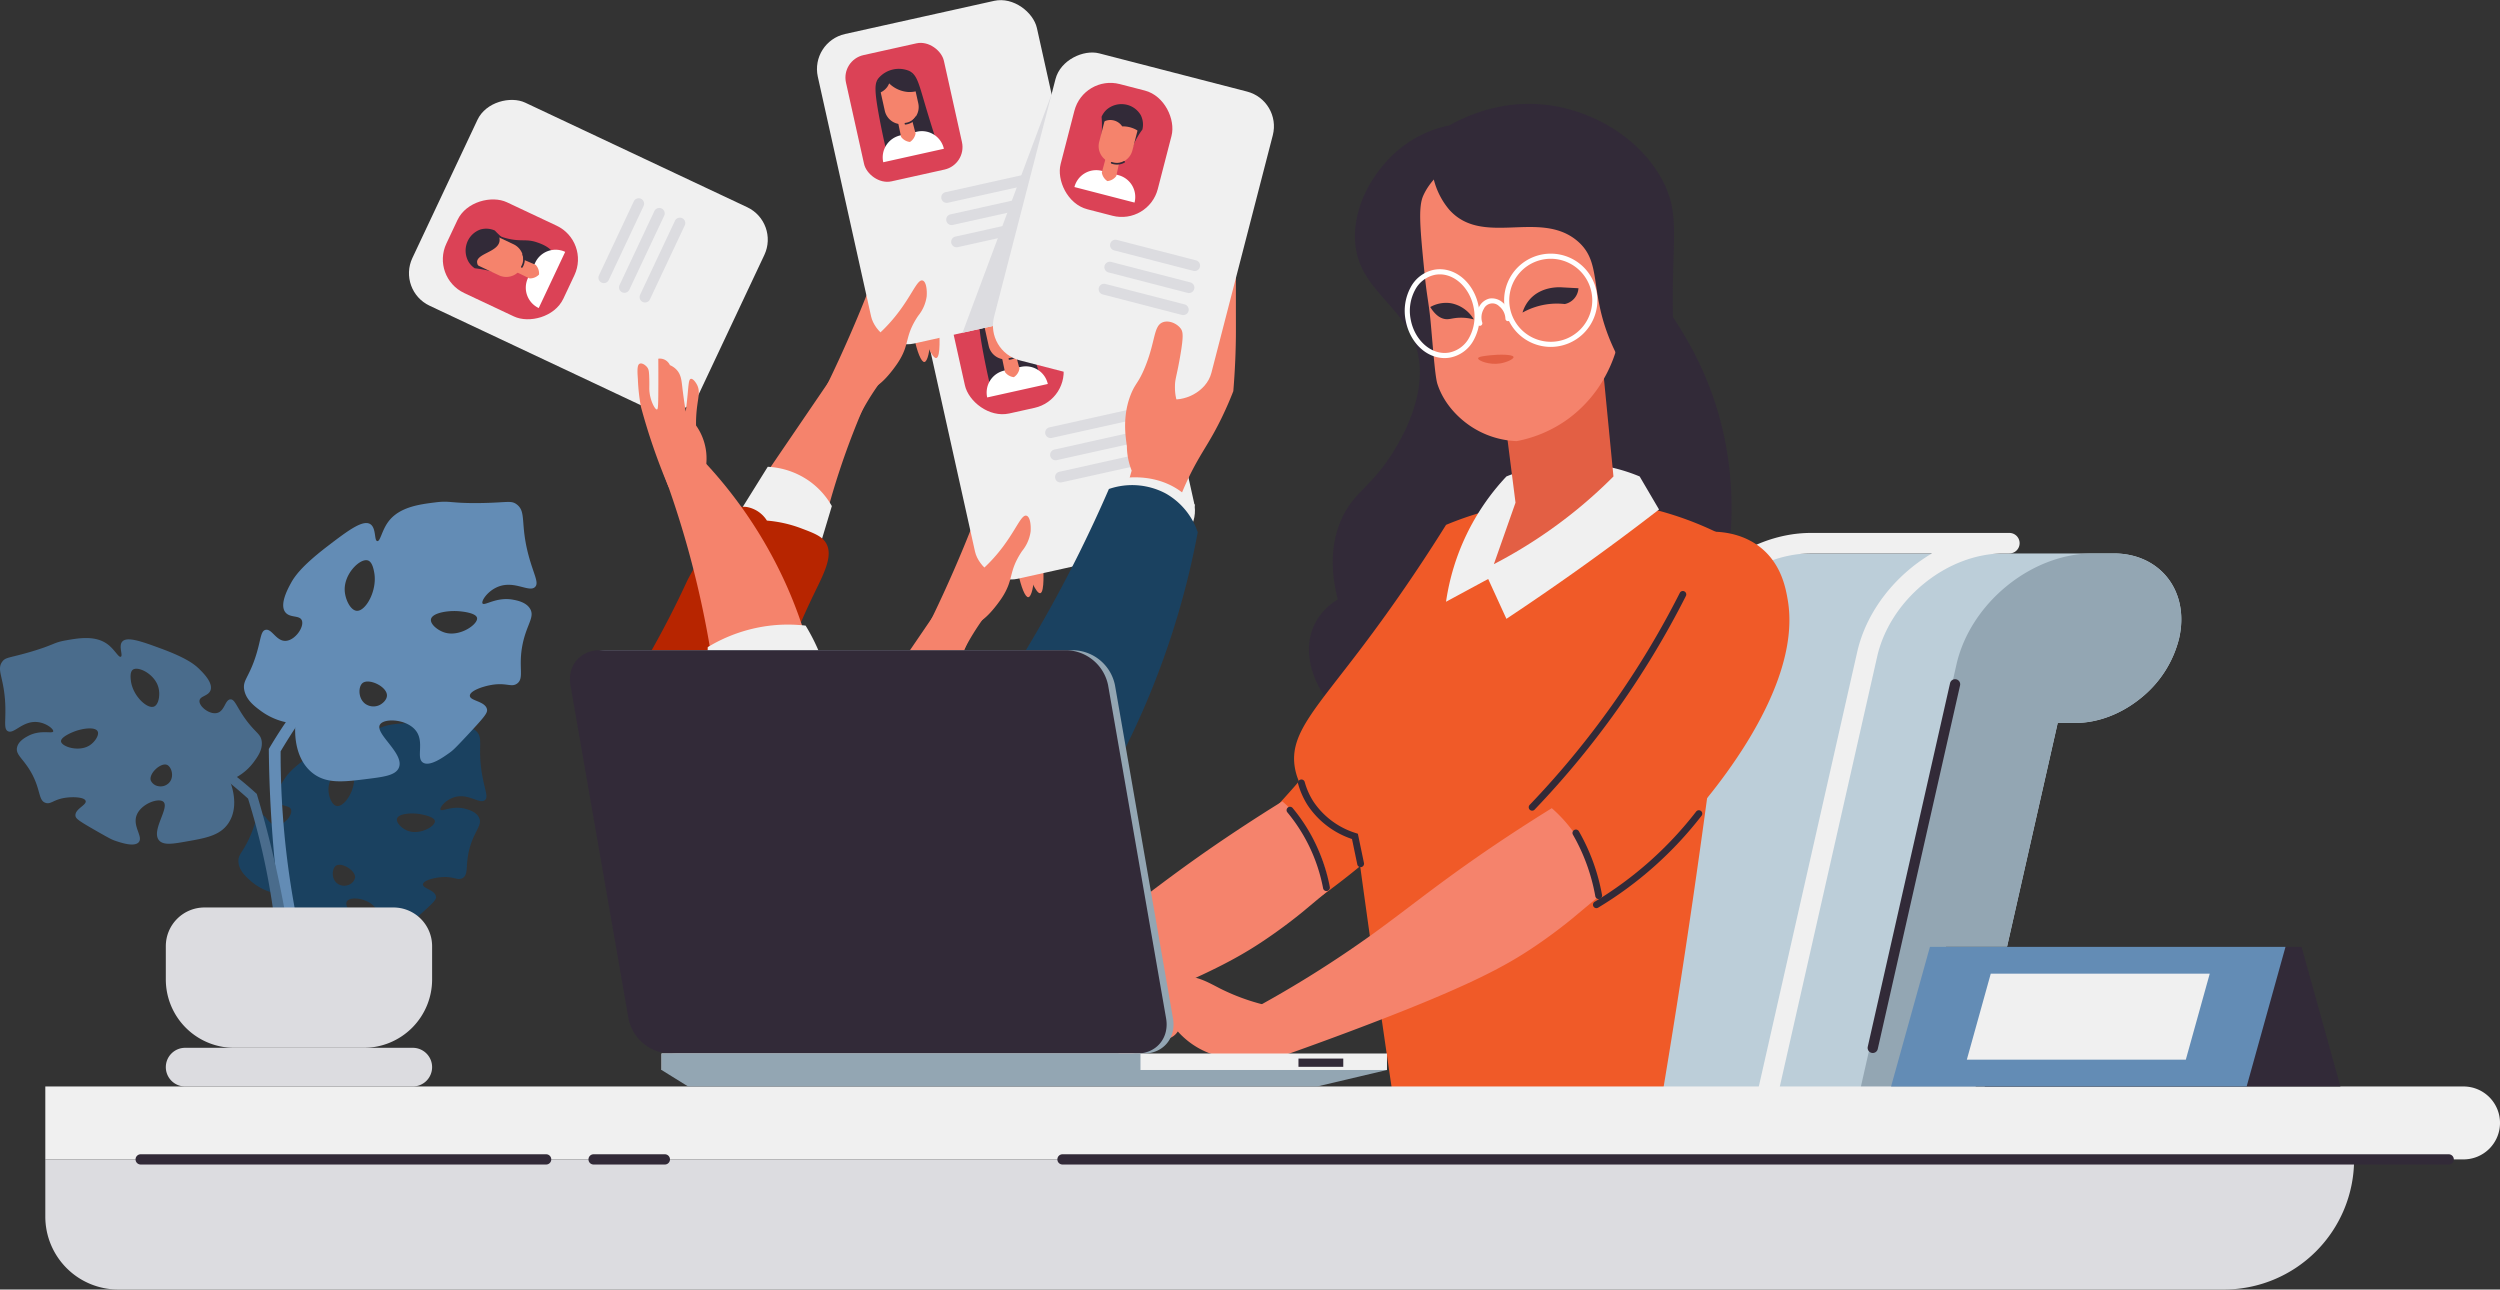 <svg id="b76eaef5-a013-466c-ab9e-ea7fc2f7d17e" data-name="Layer 1" xmlns="http://www.w3.org/2000/svg" viewBox="0 0 800 412.645">
  <rect x="0" y="0" width="800" height="412.645" fill="#333333" stroke="none"/>
  <defs>
    <style>
      .fb2a3681-7563-4694-99ee-68f68cc5f05d {
        fill: #f5836c;
      }

      .fc8fa485-7a6b-4d12-88a3-bd3e0bd037ca {
        fill: #f0f0f0;
      }

      .b48dc263-0706-4ccd-8e17-8d8495985777 {
        fill: #db4256;
      }

      .f39b1ce4-9cf5-4f74-ac6b-e53a1d5c1388 {
        fill: #dcdce0;
      }

      .baa6919b-f2a5-47ee-a08f-5666638dab55 {
        fill: #322a38;
      }

      .eca9a369-09b1-4ae5-8301-80c20c587fdc {
        fill: #fff;
      }

      .afe8a4e3-97ea-4fd4-a31f-cefac650c41c {
        fill: #f05a28;
      }

      .b5160874-c062-43e2-a699-8f4d25e89894 {
        fill: #b72500;
      }

      .b5b14b6d-2a1e-44e2-85e5-7e23f362b4b2 {
        fill: #1a4160;
      }

      .a1be1202-6dc4-4794-af76-a75e370a8e88 {
        fill: #bcced9;
      }

      .efb1a9ce-b53f-49cd-aaba-3fc91f9aaf85 {
        fill: #93a6b3;
      }

      .b47203d2-1d18-4e32-9f63-108412c8d732 {
        fill: #638cb5;
      }

      .ecf69fe0-6c2c-4a6c-bfa7-5f9d21c566d1 {
        fill: #4a6c8c;
      }

      .f7287639-0946-4002-875b-e841d4aec9af {
        fill: #e35f44;
      }
    </style>
  </defs>
  <g>
    <g>
      <path class="fb2a3681-7563-4694-99ee-68f68cc5f05d" d="M312.018,200.166c-1.959,4.259-3.887,8.77-5.74,13.531a245.307,245.307,0,0,0-8.474,25.969,31.711,31.711,0,0,1-8.474-.82,32.59,32.59,0,0,1-14.078-7.381l25.422-37.313Q306.347,197.158,312.018,200.166Z"/>
      <path class="fb2a3681-7563-4694-99ee-68f68cc5f05d" d="M331.062,183.081c-.24,4.541-1,7.939-2,8.018s-2.322-3.218-3.281-7.836Z"/>
      <path class="fb2a3681-7563-4694-99ee-68f68cc5f05d" d="M333.8,181.258c.04.567.557,8.261-.911,8.565-1.366.284-3.724-5.975-4.009-6.742Z"/>
      <path class="fb2a3681-7563-4694-99ee-68f68cc5f05d" d="M314.752,158.752q-2.894,7.888-6.287,16.128c-4.314,10.439-8.828,20.19-13.395,29.249a11.959,11.959,0,0,0,4.647,4.374,12.131,12.131,0,0,0,7.928,1.093,83.6,83.6,0,0,1,4.647-8.2c3.608-5.609,5.228-6.66,7.107-10.114a27.576,27.576,0,0,0-4.647-32.53Z"/>
      <g>
        <g>
          <rect class="fc8fa485-7a6b-4d12-88a3-bd3e0bd037ca" x="302.623" y="79.631" width="71.822" height="101.477" rx="11.476" transform="translate(-20.224 76.576) rotate(-12.534)"/>
          <rect class="b48dc263-0706-4ccd-8e17-8d8495985777" x="306.476" y="90.522" width="32.098" height="41.38" rx="11.901" transform="translate(-16.449 72.646) rotate(-12.534)"/>
          <path class="f39b1ce4-9cf5-4f74-ac6b-e53a1d5c1388" d="M362.121,134.456l-25.548,5.68a1.735,1.735,0,0,1-2.07-1.317h0a1.734,1.734,0,0,1,1.317-2.069l25.548-5.68a1.734,1.734,0,0,1,2.069,1.317h0A1.734,1.734,0,0,1,362.121,134.456Z"/>
          <path class="f39b1ce4-9cf5-4f74-ac6b-e53a1d5c1388" d="M363.7,141.564l-25.548,5.68a1.735,1.735,0,0,1-2.07-1.317h0a1.734,1.734,0,0,1,1.317-2.069l25.548-5.68a1.734,1.734,0,0,1,2.07,1.317h0A1.734,1.734,0,0,1,363.7,141.564Z"/>
          <path class="f39b1ce4-9cf5-4f74-ac6b-e53a1d5c1388" d="M365.281,148.672l-25.548,5.68a1.734,1.734,0,0,1-2.069-1.317h0a1.732,1.732,0,0,1,1.316-2.069l25.548-5.68a1.735,1.735,0,0,1,2.07,1.316h0A1.735,1.735,0,0,1,365.281,148.672Z"/>
        </g>
        <g>
          <path class="baa6919b-f2a5-47ee-a08f-5666638dab55" d="M324.25,97.98c2.415,1.243,2.951,3.734,5.116,11.045,1.577,5.328,3.009,9.8,4.115,13.156l-16.152,3.241c-.737-3.031-1.657-7.078-2.573-11.889-1.841-9.678-1.6-11.634-.416-13.209A8.563,8.563,0,0,1,324.25,97.98Z"/>
          <path class="fb2a3681-7563-4694-99ee-68f68cc5f05d" d="M322.936,114.87a5.488,5.488,0,0,1-6.548-4.166l-2.084-9.375,10.714-2.382,2.084,9.375A5.487,5.487,0,0,1,322.936,114.87Z"/>
          <path class="eca9a369-09b1-4ae5-8301-80c20c587fdc" d="M335.3,122.871l-19.4,4.312h0a7.207,7.207,0,0,1,5.471-8.6L326.7,117.4a7.207,7.207,0,0,1,8.6,5.471Z"/>
          <path class="fb2a3681-7563-4694-99ee-68f68cc5f05d" d="M324.949,113.084q.64,2.434,1.283,4.868a4.059,4.059,0,0,1-1.8,2.743,4.088,4.088,0,0,1-2.842-1.644q-.513-2.463-1.028-4.925Z"/>
          <path class="baa6919b-f2a5-47ee-a08f-5666638dab55" d="M323,115.129a.274.274,0,0,1-.033-.545,4.606,4.606,0,0,0,2.177-.863,4.528,4.528,0,0,0,1.038-1.083.273.273,0,1,1,.451.308,5.027,5.027,0,0,1-1.163,1.214,5.171,5.171,0,0,1-2.435.966A.207.207,0,0,1,323,115.129Z"/>
          <path class="baa6919b-f2a5-47ee-a08f-5666638dab55" d="M326.919,104.318a8.876,8.876,0,0,1-3,.386,9.686,9.686,0,0,1-6.145-2.765,5.11,5.11,0,0,1-.645,1.194,5.489,5.489,0,0,1-2.653,1.92,4.874,4.874,0,0,1-.289-3.506c1.127-3.391,7.117-5.419,10.421-2.877C326.953,100.469,326.931,103.779,326.919,104.318Z"/>
        </g>
      </g>
      <path class="fb2a3681-7563-4694-99ee-68f68cc5f05d" d="M328.511,165.039c-2.126-.684-4.1,7.385-12.757,15.855-2.8,2.744-4.439,3.7-5.649,6.56-1.982,4.686-1.326,10.95,1.093,11.846,3.221,1.193,8.969-7.347,9.3-7.836,4.113-6.194,2.01-8.328,6.56-15.126a12.549,12.549,0,0,0,2.734-6.2C329.935,168.473,329.754,165.439,328.511,165.039Z"/>
    </g>
    <path class="afe8a4e3-97ea-4fd4-a31f-cefac650c41c" d="M450.161,200.215a287.425,287.425,0,0,1-42.28,58.5,46.847,46.847,0,0,0,2.916,11.481,47.619,47.619,0,0,0,11.481,16.949,239.144,239.144,0,0,0,24.6-20.229c15.8-14.853,23.725-22.479,24.6-32.256C473.045,217.248,454.149,203.089,450.161,200.215Z"/>
    <path class="fb2a3681-7563-4694-99ee-68f68cc5f05d" d="M410.369,256.432c-3.321,2.053-8.343,5.208-14.358,9.19-20.248,13.4-30.407,22.059-43.289,31.318a358.418,358.418,0,0,1-40.295,25.024c-.129.358-2.2,6.37,1.626,11.106a11.206,11.206,0,0,0,6.717,3.864c10.343-3.622,18.88-6.77,24.946-9.047,38.078-14.293,50-21,59.254-27.258,5.329-3.605,9.445-6.84,11.941-8.874l8.457-7.064a44.783,44.783,0,0,0-15-28.259Z"/>
    <path class="fb2a3681-7563-4694-99ee-68f68cc5f05d" d="M410.25,322.679a67.567,67.567,0,0,1-19.682-6.287c-4.024-2.042-9.1-5.187-13.667-3.28a8.375,8.375,0,0,0-3.007,2.187,7.6,7.6,0,0,0-4.374.273c-3.287,1.311-3.485,4.587-7.108,11.481-3.224,6.136-5.645,8.449-4.647,9.841,1.026,1.429,4.572.38,4.921.273,4.131-1.263,5.756-5.336,6.014-6.014a5.393,5.393,0,0,0,8.2-1.093,26.166,26.166,0,0,0,4.647,4.1c11.364,7.835,25.608,4.156,29.522,3.007Q410.661,329.924,410.25,322.679Z"/>
    <path class="baa6919b-f2a5-47ee-a08f-5666638dab55" d="M463.464,40.209a36.56,36.56,0,0,0-12.392,5.1c-9.826,6.413-17.316,18.335-17.5,29.887-.305,19.592,20.654,23.024,20.775,43.737.075,12.821-7.877,24.753-9.841,27.7-6.3,9.46-11.6,11.24-15.308,19.682-4.109,9.362-2.779,18.99-1.093,25.514a19.188,19.188,0,0,0-7.654,8.383c-3.885,8.584-.484,20.2,8.747,28.793l122.829-45.2a110.57,110.57,0,0,0-.364-44.466c-4.62-21.354-14.469-35.474-21.14-44.831C509.036,64.368,481.01,48.261,463.464,40.209Z"/>
    <path class="fb2a3681-7563-4694-99ee-68f68cc5f05d" d="M278.765,124.9c-1.96,4.259-3.887,8.771-5.741,13.532a245.233,245.233,0,0,0-8.474,25.969,31.756,31.756,0,0,1-8.474-.82A32.6,32.6,0,0,1,242,156.2L267.42,118.89Z"/>
    <path class="fc8fa485-7a6b-4d12-88a3-bd3e0bd037ca" d="M266.19,161.944a24.933,24.933,0,0,0-7.107-7.927,25.271,25.271,0,0,0-13.4-4.647q-5.193,8.337-10.387,16.675a38.393,38.393,0,0,0,9.294,7.381,38.82,38.82,0,0,0,16.675,4.92Z"/>
    <path class="b5160874-c062-43e2-a699-8f4d25e89894" d="M256.349,169.052c4.077,1.54,6.594,2.491,7.928,4.647,2.511,4.06-.695,9.936-3.827,16.4a257.684,257.684,0,0,0-11.208,27.063l-42.917-5.194c6.236-10.821,10.4-19.247,13.121-25.149,2.391-5.183,6-9.768,8.2-15.035,1.178-2.818,2.694-6.91,6.56-8.747a8.7,8.7,0,0,1,4.647-.82,9.576,9.576,0,0,1,6.561,4.374A40.333,40.333,0,0,1,256.349,169.052Z"/>
    <path class="fb2a3681-7563-4694-99ee-68f68cc5f05d" d="M260.677,214.7a142.467,142.467,0,0,0-9.34-28.124,143.95,143.95,0,0,0-28.883-41.848L212.177,151c2.76,7.452,5.417,15.5,7.832,24.129a310.826,310.826,0,0,1,8.813,42.986,23.943,23.943,0,0,0,15.158,4.68A24.332,24.332,0,0,0,260.677,214.7Z"/>
    <path class="fc8fa485-7a6b-4d12-88a3-bd3e0bd037ca" d="M257.8,200.2a49,49,0,0,0-11.181-.021,50.045,50.045,0,0,0-20.14,6.9q-.191,6.107-.38,12.213l40.176,4.294a63.112,63.112,0,0,0-4.758-16.311A62.318,62.318,0,0,0,257.8,200.2Z"/>
    <path class="fb2a3681-7563-4694-99ee-68f68cc5f05d" d="M297.809,107.819c-.24,4.542-1,7.939-2.005,8.019s-2.322-3.218-3.28-7.836Z"/>
    <path class="fb2a3681-7563-4694-99ee-68f68cc5f05d" d="M300.542,106c.041.566.557,8.261-.911,8.565-1.365.283-3.724-5.975-4.009-6.743Z"/>
    <path class="fb2a3681-7563-4694-99ee-68f68cc5f05d" d="M281.5,83.491q-2.893,7.889-6.287,16.128c-4.314,10.439-8.827,20.19-13.394,29.249a11.944,11.944,0,0,0,4.647,4.374,12.128,12.128,0,0,0,7.927,1.093,84.016,84.016,0,0,1,4.647-8.2c3.608-5.609,5.229-6.659,7.107-10.114A27.57,27.57,0,0,0,281.5,83.491Z"/>
    <g>
      <g>
        <rect class="fc8fa485-7a6b-4d12-88a3-bd3e0bd037ca" x="269.37" y="4.369" width="71.822" height="101.477" rx="11.476" transform="translate(-4.684 67.564) rotate(-12.534)"/>
        <rect class="b48dc263-0706-4ccd-8e17-8d8495985777" x="273.222" y="15.26" width="32.098" height="41.38" rx="7.369" transform="translate(-0.908 63.634) rotate(-12.534)"/>
        <path class="f39b1ce4-9cf5-4f74-ac6b-e53a1d5c1388" d="M328.867,59.2l-25.548,5.68a1.735,1.735,0,0,1-2.07-1.317h0a1.735,1.735,0,0,1,1.317-2.07l25.548-5.679a1.735,1.735,0,0,1,2.07,1.316h0A1.735,1.735,0,0,1,328.867,59.2Z"/>
        <path class="f39b1ce4-9cf5-4f74-ac6b-e53a1d5c1388" d="M330.447,66.3,304.9,71.983a1.734,1.734,0,0,1-2.069-1.317h0a1.735,1.735,0,0,1,1.316-2.07l25.548-5.679a1.735,1.735,0,0,1,2.07,1.316h0A1.735,1.735,0,0,1,330.447,66.3Z"/>
        <path class="f39b1ce4-9cf5-4f74-ac6b-e53a1d5c1388" d="M332.027,73.411l-25.548,5.68a1.734,1.734,0,0,1-2.069-1.317h0a1.734,1.734,0,0,1,1.317-2.07l25.548-5.679a1.734,1.734,0,0,1,2.069,1.316h0A1.735,1.735,0,0,1,332.027,73.411Z"/>
      </g>
      <g>
        <path class="baa6919b-f2a5-47ee-a08f-5666638dab55" d="M291,22.719c2.415,1.243,2.952,3.734,5.116,11.044,1.578,5.329,3.01,9.806,4.115,13.157l-16.152,3.241c-.736-3.031-1.657-7.078-2.573-11.89-1.841-9.677-1.6-11.634-.416-13.209A8.564,8.564,0,0,1,291,22.719Z"/>
        <path class="fb2a3681-7563-4694-99ee-68f68cc5f05d" d="M289.683,39.609a5.487,5.487,0,0,1-6.548-4.166l-2.084-9.375,10.714-2.382,2.084,9.375A5.489,5.489,0,0,1,289.683,39.609Z"/>
        <path class="eca9a369-09b1-4ae5-8301-80c20c587fdc" d="M302.041,47.609l-19.4,4.313h0a7.207,7.207,0,0,1,5.471-8.6l5.329-1.185a7.206,7.206,0,0,1,8.6,5.47Z"/>
        <path class="fb2a3681-7563-4694-99ee-68f68cc5f05d" d="M291.7,37.823q.642,2.433,1.283,4.868a4.054,4.054,0,0,1-1.8,2.742,4.139,4.139,0,0,1-1.821-.666,4.093,4.093,0,0,1-1.02-.977q-.514-2.463-1.028-4.925Z"/>
        <path class="baa6919b-f2a5-47ee-a08f-5666638dab55" d="M289.744,39.866a.273.273,0,0,1-.033-.544,4.622,4.622,0,0,0,2.178-.862,4.522,4.522,0,0,0,1.036-1.083.273.273,0,0,1,.452.308,5.048,5.048,0,0,1-1.163,1.214,5.15,5.15,0,0,1-2.435.965Z"/>
        <path class="baa6919b-f2a5-47ee-a08f-5666638dab55" d="M293.665,29.057a8.85,8.85,0,0,1-2.994.385,9.681,9.681,0,0,1-6.146-2.764,5.078,5.078,0,0,1-.644,1.193,5.5,5.5,0,0,1-2.654,1.921,4.88,4.88,0,0,1-.289-3.506c1.127-3.391,7.118-5.419,10.422-2.878C293.7,25.208,293.677,28.518,293.665,29.057Z"/>
      </g>
    </g>
    <polygon class="f39b1ce4-9cf5-4f74-ac6b-e53a1d5c1388" points="336.515 30.128 308.006 106.479 325.869 102.508 336.515 30.128"/>
    <path class="fb2a3681-7563-4694-99ee-68f68cc5f05d" d="M395.484,92.9c0,11.081.021,12.549,0,14.761-.042,4.193-.215,10.144-.821,17.5-.8,2.068-2.061,5.135-3.827,8.748-3.323,6.8-5.65,9.837-8.474,15.034a91.567,91.567,0,0,0-6.56,15.308l-16.4-4.1q1.366-4.783,2.734-9.567a21.554,21.554,0,0,1-1.367-10.661c.531-3.834,2.141-6.923,9.841-16.949,2.446-3.184,5.763-7.4,9.841-12.3a74.76,74.76,0,0,1,1.367-9.294c.9-4.234,1.627-5.815,2.46-7.107a15.118,15.118,0,0,1,3.554-3.827,5.926,5.926,0,0,1,3.553-4.921,5.78,5.78,0,0,1,4.1,0C395.483,87.5,395.483,90.877,395.484,92.9Z"/>
    <g>
      <g>
        <rect class="fc8fa485-7a6b-4d12-88a3-bd3e0bd037ca" x="311.965" y="36.402" width="101.477" height="71.822" rx="11.476" transform="translate(201.942 405.388) rotate(-75.511)"/>
        <rect class="b48dc263-0706-4ccd-8e17-8d8495985777" x="341.097" y="27.283" width="32.098" height="41.38" rx="11.901" transform="translate(23.362 -87.831) rotate(14.489)"/>
        <path class="f39b1ce4-9cf5-4f74-ac6b-e53a1d5c1388" d="M381.858,86.671l-25.339-6.549a1.733,1.733,0,0,1-1.246-2.113h0a1.735,1.735,0,0,1,2.114-1.245l25.339,6.548a1.734,1.734,0,0,1,1.245,2.113h0A1.735,1.735,0,0,1,381.858,86.671Z"/>
        <path class="f39b1ce4-9cf5-4f74-ac6b-e53a1d5c1388" d="M380.036,93.72,354.7,87.172a1.735,1.735,0,0,1-1.246-2.113h0a1.735,1.735,0,0,1,2.114-1.245L380.9,90.362a1.734,1.734,0,0,1,1.245,2.113h0A1.733,1.733,0,0,1,380.036,93.72Z"/>
        <path class="f39b1ce4-9cf5-4f74-ac6b-e53a1d5c1388" d="M378.214,100.77l-25.339-6.548a1.735,1.735,0,0,1-1.246-2.113h0a1.736,1.736,0,0,1,2.114-1.246l25.339,6.549a1.735,1.735,0,0,1,1.246,2.113h0A1.734,1.734,0,0,1,378.214,100.77Z"/>
      </g>
      <g>
        <path class="baa6919b-f2a5-47ee-a08f-5666638dab55" d="M361.933,48.418a24.446,24.446,0,0,1,3.635-6.966,6.732,6.732,0,0,0-.51-4.579,7.091,7.091,0,0,0-5.376-3.507,7.263,7.263,0,0,0-5.516,1.68,6.722,6.722,0,0,0-1.66,2.324q.069.879.1,1.813a36.286,36.286,0,0,1-.335,6.031Z"/>
        <path class="fb2a3681-7563-4694-99ee-68f68cc5f05d" d="M355.679,52.084a5.487,5.487,0,0,1-3.94-6.686l2.4-9.3,10.626,2.746-2.4,9.3A5.486,5.486,0,0,1,355.679,52.084Z"/>
        <path class="eca9a369-09b1-4ae5-8301-80c20c587fdc" d="M363.053,64.826l-19.239-4.971h0a7.2,7.2,0,0,1,8.779-5.174l5.286,1.366a7.205,7.205,0,0,1,5.174,8.779Z"/>
        <path class="fb2a3681-7563-4694-99ee-68f68cc5f05d" d="M358.283,51.408q-.534,2.458-1.069,4.919a4.047,4.047,0,0,1-2.849,1.625A4.083,4.083,0,0,1,352.58,55.2q.662-2.427,1.322-4.854Z"/>
        <path class="baa6919b-f2a5-47ee-a08f-5666638dab55" d="M356.128,52.505c-.178-.046-.339-.1-.48-.149a.273.273,0,0,1-.163-.35.282.282,0,0,1,.35-.164,4.6,4.6,0,0,0,2.331.221,4.514,4.514,0,0,0,1.416-.493.273.273,0,0,1,.262.48,5.056,5.056,0,0,1-1.587.552A5.118,5.118,0,0,1,356.128,52.505Z"/>
        <path class="baa6919b-f2a5-47ee-a08f-5666638dab55" d="M364.357,36.669c1.438,2.272.539,5.026.349,5.572a8.935,8.935,0,0,0-5.605-1.8,4.537,4.537,0,0,0-6.222-1.325,5.432,5.432,0,0,1,1.287-3.432C356.564,33.07,362.28,33.385,364.357,36.669Z"/>
      </g>
    </g>
    <path class="fb2a3681-7563-4694-99ee-68f68cc5f05d" d="M372.157,103.105c-3.12,1.127-2.3,6.063-5.832,14.579-2.047,4.939-2.992,4.9-4.422,8.444-1.639,4.068-2.881,10.29-.68,19.439q4.105-.735,8.334-1.579,3.26-.651,6.427-1.337a28.254,28.254,0,0,0,1.227-10.327c-.292-3.951-1.263-4.781-1.227-8.626.024-2.555.459-2.8,1.591-9.233,1.239-7.034,1-8.328.231-9.355C376.646,103.555,374.12,102.4,372.157,103.105Z"/>
    <path class="fc8fa485-7a6b-4d12-88a3-bd3e0bd037ca" d="M379.634,168.323q1.366-3.372,2.734-6.743a23.211,23.211,0,0,0-5.1-4.738c-7.786-5.283-16.534-4.131-19.317-3.645l-2.552,5.832a33.279,33.279,0,0,1,9.659,1.093A34.075,34.075,0,0,1,379.634,168.323Z"/>
    <path class="b5b14b6d-2a1e-44e2-85e5-7e23f362b4b2" d="M342.457,269.466a261.379,261.379,0,0,0,19.682-34.261,262.853,262.853,0,0,0,21.14-64.878,22.546,22.546,0,0,0-10.206-12.392,22.894,22.894,0,0,0-18.223-1.458q-4.343,10.023-9.477,20.411a438.788,438.788,0,0,1-40.092,65.606,175.167,175.167,0,0,0,37.176,26.972Z"/>
    <g>
      <path class="a1be1202-6dc4-4794-af76-a75e370a8e88" d="M697.327,204.216A35.313,35.313,0,0,1,685.048,223.4c-6.025,4.9-13.493,7.939-20.972,7.939h-5.609L623.958,383.758H468.69L503.2,231.334l4.221-18.654c4.45-19.649,23.978-35.581,43.627-35.581H676.355C691.324,177.1,700.717,189.247,697.327,204.216Z"/>
      <path class="efb1a9ce-b53f-49cd-aaba-3fc91f9aaf85" d="M697.327,204.216A35.313,35.313,0,0,1,685.048,223.4c-6.025,4.9-13.493,7.939-20.972,7.939h-5.609L623.958,383.758h-36.63l34.509-152.424,4.22-18.654c4.45-19.649,23.979-35.581,43.628-35.581h6.67C691.324,177.1,700.717,189.247,697.327,204.216Z"/>
      <path class="fc8fa485-7a6b-4d12-88a3-bd3e0bd037ca" d="M641.114,170.539H579.466c-21.071,0-42.075,17.1-46.832,38.128l-38.74,171.089,6.4,1.444,38.741-171.079c4.122-18.206,22.262-33.022,40.435-33.022h38.751c-11.678,6.867-20.961,18.458-23.924,31.568l-38.74,171.089a3.286,3.286,0,0,0,2.471,3.926,3.379,3.379,0,0,0,.732.076,3.266,3.266,0,0,0,3.193-2.558l38.74-171.079c4.123-18.206,22.252-33.022,40.425-33.022h1.88a3.28,3.28,0,0,0,3.281-3.28h0a3.28,3.28,0,0,0-3.281-3.28Z"/>
    </g>
    <path class="afe8a4e3-97ea-4fd4-a31f-cefac650c41c" d="M556.224,173.972q-2.6,23.841-5.622,48.109-8.345,66.945-18.981,130.121l-85.834-1.093q-3.052-20.662-6.014-41.551-3.029-21.365-5.9-42.527c-7.756-4.134-18.014-11.268-19.575-21.75-1.585-10.643,6.724-18.5,22.193-39.053,6.756-8.974,16-21.863,26.242-38.27a105.6,105.6,0,0,1,93.489,6.014Z"/>
    <g>
      <path class="fc8fa485-7a6b-4d12-88a3-bd3e0bd037ca" d="M14.5,371.008H788.332A11.668,11.668,0,0,0,800,359.34h0a11.668,11.668,0,0,0-11.668-11.668H14.5Z"/>
      <path class="f39b1ce4-9cf5-4f74-ac6b-e53a1d5c1388" d="M37.827,412.645H711.672a41.636,41.636,0,0,0,41.637-41.637H14.5v18.307A23.33,23.33,0,0,0,37.827,412.645Z"/>
      <path class="baa6919b-f2a5-47ee-a08f-5666638dab55" d="M783.582,372.648H340a1.64,1.64,0,1,1,0-3.28H783.582a1.64,1.64,0,1,1,0,3.28Z"/>
      <path class="baa6919b-f2a5-47ee-a08f-5666638dab55" d="M174.765,372.648H45.019a1.64,1.64,0,1,1,0-3.28H174.765a1.64,1.64,0,1,1,0,3.28Z"/>
      <path class="baa6919b-f2a5-47ee-a08f-5666638dab55" d="M212.751,372.648h-22.8a1.64,1.64,0,1,1,0-3.28h22.8a1.64,1.64,0,0,1,0,3.28Z"/>
    </g>
    <g>
      <g>
        <rect class="fc8fa485-7a6b-4d12-88a3-bd3e0bd037ca" x="152.368" y="31.326" width="71.822" height="101.477" rx="11.476" transform="translate(33.812 217.429) rotate(-64.78)"/>
        <rect class="b48dc263-0706-4ccd-8e17-8d8495985777" x="147.28" y="62.303" width="32.098" height="41.38" rx="11.901" transform="translate(18.654 195.391) rotate(-64.78)"/>
        <path class="f39b1ce4-9cf5-4f74-ac6b-e53a1d5c1388" d="M205.951,65.918,194.8,89.6a1.736,1.736,0,0,1-2.309.831h0a1.736,1.736,0,0,1-.83-2.309L202.813,64.44a1.735,1.735,0,0,1,2.308-.83h0A1.734,1.734,0,0,1,205.951,65.918Z"/>
        <path class="f39b1ce4-9cf5-4f74-ac6b-e53a1d5c1388" d="M212.539,69.021,201.387,92.7a1.734,1.734,0,0,1-2.308.83h0a1.733,1.733,0,0,1-.83-2.308L209.4,67.543a1.734,1.734,0,0,1,2.309-.83h0A1.735,1.735,0,0,1,212.539,69.021Z"/>
        <path class="f39b1ce4-9cf5-4f74-ac6b-e53a1d5c1388" d="M219.126,72.123,207.975,95.8a1.736,1.736,0,0,1-2.309.83h0a1.736,1.736,0,0,1-.83-2.309l11.152-23.677a1.735,1.735,0,0,1,2.308-.83h0A1.734,1.734,0,0,1,219.126,72.123Z"/>
      </g>
      <g>
        <path class="baa6919b-f2a5-47ee-a08f-5666638dab55" d="M164.529,78.646a24.445,24.445,0,0,1-6.168-4.868,6.726,6.726,0,0,0-4.594-.351,7.091,7.091,0,0,0-4.446,4.629,7.261,7.261,0,0,0,.624,5.733,6.735,6.735,0,0,0,1.974,2.063q.877.1,1.8.243a36.33,36.33,0,0,1,5.863,1.452Z"/>
        <path class="baa6919b-f2a5-47ee-a08f-5666638dab55" d="M158.1,74.811a22.971,22.971,0,0,0,4.07,1.464c4.493,1.152,6.135.106,9.475,1.214,1.429.475,5.408,1.8,5.985,4.934a5.877,5.877,0,0,1-3.948,6.3c-2.333.557-4.447-1.4-8.063-4.855A51.415,51.415,0,0,1,158.1,74.811Z"/>
        <path class="fb2a3681-7563-4694-99ee-68f68cc5f05d" d="M166.967,85.474a5.488,5.488,0,0,1-7.3,2.626l-8.689-4.092,4.677-9.929,8.688,4.092A5.488,5.488,0,0,1,166.967,85.474Z"/>
        <path class="eca9a369-09b1-4ae5-8301-80c20c587fdc" d="M180.859,80.6l-8.467,17.977h0a7.206,7.206,0,0,1-3.449-9.589l2.327-4.939a7.2,7.2,0,0,1,9.589-3.449Z"/>
        <path class="fb2a3681-7563-4694-99ee-68f68cc5f05d" d="M166.786,82.789l4.635,1.966a4.058,4.058,0,0,1,1.067,3.1,4.083,4.083,0,0,1-3.04,1.241l-4.523-2.2Q165.855,84.843,166.786,82.789Z"/>
        <path class="baa6919b-f2a5-47ee-a08f-5666638dab55" d="M167.463,85.111c-.078.166-.158.315-.235.444a.274.274,0,0,1-.375.095.286.286,0,0,1-.095-.375,4.591,4.591,0,0,0,.651-2.249,4.539,4.539,0,0,0-.221-1.483.273.273,0,0,1,.52-.168,5.025,5.025,0,0,1,.247,1.662A5.112,5.112,0,0,1,167.463,85.111Z"/>
        <path class="baa6919b-f2a5-47ee-a08f-5666638dab55" d="M153.436,74.077c2.958-1.088,5.911,1.142,6.167,1.341a3.343,3.343,0,0,1,.227,1.87c-.63,3.316-6.952,3.834-7.165,6.445A2.639,2.639,0,0,0,153.7,85.81a5.435,5.435,0,0,1-3.133-1.9C148.451,81.066,149.749,75.433,153.436,74.077Z"/>
      </g>
    </g>
    <polygon class="baa6919b-f2a5-47ee-a08f-5666638dab55" points="635.155 347.672 748.935 347.672 736.502 302.997 622.721 302.997 635.155 347.672"/>
    <polygon class="b47203d2-1d18-4e32-9f63-108412c8d732" points="718.925 347.672 605.144 347.672 617.578 302.997 731.359 302.997 718.925 347.672"/>
    <polygon class="fc8fa485-7a6b-4d12-88a3-bd3e0bd037ca" points="699.46 339.092 629.385 339.092 637.043 311.578 707.118 311.578 699.46 339.092"/>
    <g>
      <path class="b5b14b6d-2a1e-44e2-85e5-7e23f362b4b2" d="M154.233,247.646c-1.464-8.643.553-11.475-1.846-13.7-1.39-1.289-2.425-.673-9.787-1.278-7.738-.637-7.44-1.388-11.5-1.262-4.182.129-9.58.295-12.825,3.9-1.964,2.18-2.593,5.012-3.383,4.834-.852-.191.084-3.436-1.416-4.616-1.832-1.441-6.068,1.16-11.788,4.743-7.438,4.659-9.466,7.233-10.547,8.847-.938,1.4-3.49,5.21-2.159,7.394,1.041,1.708,3.637,1.078,4.14,2.533.6,1.734-2.216,5.154-4.753,5.019-2.5-.134-3.293-3.643-5.006-3.382-1.437.218-1.419,2.769-3.53,7.408-2.192,4.814-3.7,5.344-3.527,7.75.2,2.757,2.376,4.69,4,6.136A17.337,17.337,0,0,0,88.92,286c-.179.884-1.629,8.654,3.214,13.345,3.408,3.3,7.949,3.156,14.433,2.949,4.224-.135,7.34-.235,8.383-2.138,1.954-3.568-5.535-9.537-3.886-11.8,1.232-1.687,7.208-.824,9.284,2.484,2.044,3.254-.75,7.181,1.111,8.563,1.678,1.247,5.36-.894,7.184-1.955.937-.544,1.532-1,5.1-4.164,5.209-4.62,5.92-5.415,5.769-6.4-.326-2.129-4.281-2.527-4.153-3.9.114-1.231,3.384-2.08,5.809-2.285,4.109-.348,5.261,1.2,6.862.277,2.151-1.237.628-4.349,2.474-10.313,1.561-5.042,3.846-6.679,2.829-8.944-.852-1.9-3.288-2.586-4.314-2.874-4.257-1.2-7.651,1.02-8.058.248-.342-.649,1.577-3.124,4.421-3.986,4.542-1.378,8.1,2.374,9.784.935C156.355,255.029,155.1,252.753,154.233,247.646Zm-40.611,33.2a3.2,3.2,0,0,1-2.036,2.307,3.716,3.716,0,0,1-3.893-.649c-1.748-1.587-1.407-4.657-.167-5.486C109.281,275.844,113.814,278.5,113.622,280.846ZM107.8,257.923c-1.645-.245-2.774-3.239-2.682-5.577.173-4.451,4.836-8.166,6.789-7.382,1.159.466,1.329,2.507,1.4,3.417C113.7,253.091,110.139,258.271,107.8,257.923Zm22.6,7.9c-1.845-.73-3.708-2.593-3.352-3.854.464-1.649,4.619-1.925,7.417-1.443.557.095,4.6.791,4.709,2.241C139.3,264.432,134.253,267.348,130.4,265.823Z"/>
      <g>
        <path class="b47203d2-1d18-4e32-9f63-108412c8d732" d="M169.151,177.768c-2.751-10.283-.633-13.935-3.786-16.354-1.826-1.4-3.008-.537-11.977-.434-9.426.108-9.15-.833-14.047-.22-5.04.63-11.547,1.444-15.061,6.164-2.127,2.858-2.566,6.353-3.541,6.228-1.051-.135-.288-4.164-2.236-5.42-2.378-1.534-7.2,2.09-13.711,7.071-8.463,6.477-10.623,9.818-11.747,11.891-.975,1.8-3.628,6.7-1.77,9.184,1.452,1.947,4.518.891,5.292,2.592.923,2.029-2.095,6.482-5.177,6.607-3.037.122-4.393-4.03-6.435-3.521-1.712.427-1.4,3.509-3.427,9.356-2.1,6.069-3.87,6.88-3.384,9.77.556,3.309,3.405,5.4,5.535,6.962a21.06,21.06,0,0,0,10.87,3.9c-.115,1.088-.987,10.646,5.4,15.768,4.5,3.6,9.967,2.912,17.783,1.926,5.09-.642,8.846-1.116,9.89-3.536,1.957-4.535-7.773-10.9-6.035-13.818,1.3-2.179,8.619-1.814,11.505,1.949,2.839,3.7-.092,8.766,2.314,10.226,2.17,1.316,6.378-1.69,8.463-3.179,1.07-.764,1.739-1.377,5.7-5.614,5.772-6.175,6.542-7.217,6.248-8.391-.636-2.538-5.462-2.57-5.463-4.249,0-1.5,3.854-2.9,6.762-3.421,4.927-.887,6.5.851,8.327-.444,2.46-1.74.265-5.329,1.82-12.747,1.315-6.273,3.891-8.512,2.406-11.134-1.247-2.2-4.269-2.753-5.542-2.985-5.282-.962-9.133,2.1-9.713,1.215-.487-.746,1.553-3.955,4.892-5.321,5.335-2.181,10.058,1.952,11.933.021C172.554,186.452,170.776,183.843,169.151,177.768Zm-45.325,44.743c.015,1.336-1.231,2.493-2.2,3.019a4.511,4.511,0,0,1-4.78-.343c-2.293-1.719-2.229-5.469-.824-6.613C118.01,216.956,123.792,219.655,123.826,222.511Zm-9.639-27.051c-2.016-.11-3.721-3.6-3.876-6.437-.3-5.4,4.92-10.42,7.369-9.694,1.455.432,1.891,2.879,2.086,3.971C120.773,188.95,117.054,195.616,114.187,195.46Zm28.214,6.986c-2.314-.673-4.776-2.714-4.49-4.279.375-2.046,5.366-2.851,8.8-2.586.684.052,5.651.435,5.947,2.175C153,199.754,147.234,203.853,142.4,202.446Z"/>
        <path class="b47203d2-1d18-4e32-9f63-108412c8d732" d="M130.46,192.24A192.92,192.92,0,0,0,89.8,240.426c-.017,6.625.2,13.634.749,20.983a275.1,275.1,0,0,0,6.286,41.469l-5.35.554A422.51,422.51,0,0,1,86.714,260.1q-.612-10.535-.691-20.419c2.105-3.593,4.465-7.27,7.116-10.983A150.343,150.343,0,0,1,130.46,192.24Z"/>
      </g>
      <g>
        <path class="ecf69fe0-6c2c-4a6c-bfa7-5f9d21c566d1" d="M1.692,225.566c-.338-8.76-2.893-11.119-1-13.789,1.1-1.546,2.235-1.155,9.317-3.256,7.443-2.209,7-2.882,11-3.592,4.119-.73,9.437-1.673,13.351,1.186,2.369,1.731,3.565,4.374,4.3,4.038.794-.362-.787-3.346.44-4.809,1.5-1.785,6.177-.108,12.509,2.228,8.235,3.037,10.748,5.14,12.137,6.5,1.2,1.178,4.483,4.385,3.628,6.8-.67,1.884-3.339,1.8-3.534,3.327-.232,1.82,3.226,4.59,5.681,3.938,2.42-.643,2.477-4.24,4.207-4.336,1.451-.08,1.956,2.42,4.973,6.528,3.131,4.263,4.719,4.472,5.04,6.863.368,2.74-1.365,5.077-2.661,6.826a17.334,17.334,0,0,1-7.6,5.712c.356.829,3.367,8.137-.412,13.721-2.66,3.929-7.133,4.717-13.523,5.843-4.161.733-7.233,1.274-8.643-.375-2.643-3.092,3.464-10.468,1.387-12.342-1.551-1.4-7.224.67-8.579,4.333-1.333,3.6,2.206,6.875.667,8.61-1.386,1.563-5.429.222-7.431-.442-1.028-.341-1.7-.661-5.85-3.03-6.045-3.455-6.9-4.088-6.958-5.083-.118-2.151,3.672-3.351,3.265-4.672-.364-1.182-3.739-1.343-6.154-1.047-4.093.5-4.9,2.251-6.66,1.677-2.359-.77-1.505-4.128-4.534-9.587-2.561-4.616-5.133-5.75-4.6-8.175.445-2.036,2.688-3.2,3.634-3.7,3.922-2.043,7.7-.568,7.938-1.408.2-.705-2.184-2.734-5.144-3-4.728-.418-7.439,3.983-9.384,2.92C1.127,233.227,1.891,230.742,1.692,225.566Zm46.551,24.176a3.206,3.206,0,0,0,2.465,1.84,3.713,3.713,0,0,0,3.678-1.433c1.386-1.911.423-4.846-.961-5.4C51.468,243.956,47.575,247.487,48.243,249.742Zm1-23.63c1.559-.577,2.051-3.739,1.483-6.008-1.082-4.322-6.407-7-8.157-5.834-1.04.693-.788,2.725-.675,3.631C42.478,222.592,47.027,226.932,49.245,226.112Zm-20.5,12.363c1.657-1.093,3.1-3.3,2.491-4.46-.792-1.519-4.915-.938-7.555.107-.526.208-4.341,1.717-4.15,3.159C19.75,238.936,25.285,240.757,28.745,238.475Z"/>
        <path class="ecf69fe0-6c2c-4a6c-bfa7-5f9d21c566d1" d="M35.657,227.538a158.7,158.7,0,0,1,15.129,7.475,159.7,159.7,0,0,1,28.59,20.545c1.625,5.209,3.156,10.778,4.516,16.693a226.43,226.43,0,0,1,5.145,34.159l4.345-.866a348.094,348.094,0,0,0-6.791-35.258q-2.082-8.437-4.425-16.235c-2.531-2.314-5.283-4.633-8.272-6.909A123.832,123.832,0,0,0,35.657,227.538Z"/>
      </g>
    </g>
    <path class="afe8a4e3-97ea-4fd4-a31f-cefac650c41c" d="M548.57,170.145q-14.212,23.478-28.43,47.565-15.915,26.971-31.162,53.578l18.041,19.682a173.576,173.576,0,0,0,31.163-26.243c4.775-5.1,39.063-42.486,33.9-72.713-.6-3.5-1.885-11.032-8.2-16.4C558.289,170.861,551.617,170.229,548.57,170.145Z"/>
    <path class="fb2a3681-7563-4694-99ee-68f68cc5f05d" d="M496.574,258.619c-3.322,2.053-8.343,5.207-14.359,9.19-20.248,13.4-30.407,22.059-43.289,31.317a358.314,358.314,0,0,1-40.294,25.025c-.13.358-2.2,6.37,1.626,11.106a11.2,11.2,0,0,0,6.716,3.864c10.344-3.623,18.881-6.77,24.947-9.047,38.078-14.293,50-21,59.254-27.258,5.329-3.6,9.445-6.84,11.94-8.874l8.457-7.064a44.787,44.787,0,0,0-15-28.259Z"/>
    <g>
      <path class="f39b1ce4-9cf5-4f74-ac6b-e53a1d5c1388" d="M65.438,290.393H125.9a12.376,12.376,0,0,1,12.376,12.376v10.655A21.875,21.875,0,0,1,116.4,335.3H74.936a21.875,21.875,0,0,1-21.875-21.875V302.769A12.376,12.376,0,0,1,65.438,290.393Z"/>
      <path class="f39b1ce4-9cf5-4f74-ac6b-e53a1d5c1388" d="M132.088,347.672H59.248a6.187,6.187,0,0,1-6.186-6.187h0a6.187,6.187,0,0,1,6.186-6.186h72.84a6.186,6.186,0,0,1,6.186,6.186h0A6.186,6.186,0,0,1,132.088,347.672Z"/>
    </g>
    <path class="fc8fa485-7a6b-4d12-88a3-bd3e0bd037ca" d="M482.053,198.028q11.456-7.588,23.326-16.037,13.356-9.527,25.513-18.953-3.1-5.285-6.2-10.57a55.458,55.458,0,0,0-16.037-4.009,56.468,56.468,0,0,0-26.606,4.009,74.019,74.019,0,0,0-19.318,40.093l13.486-7.29Z"/>
    <path class="f7287639-0946-4002-875b-e841d4aec9af" d="M512.3,111.282q2,20.593,4.009,41.186a153.831,153.831,0,0,1-11.663,10.57,154.723,154.723,0,0,1-26.607,17.495q3.463-9.841,6.925-19.682-2.733-21.5-5.467-43.008Z"/>
    <path class="fb2a3681-7563-4694-99ee-68f68cc5f05d" d="M484.239,46.9c-10.929.263-24.252,5.614-28.794,15.7-1.668,3.708-.991,10.615.365,24.429.637,6.5,1.125,8.6,1.619,12.558.3,2.412.439,4.111.568,5.589.919,10.572,1.378,15.857,2,17.765,2.56,7.8,8.8,12.211,10.387,13.3a28.473,28.473,0,0,0,14.944,4.92,41.017,41.017,0,0,0,16.761-7.322,41.44,41.44,0,0,0,10.939-12.265c7.1-12.141,6.5-24.245,6.009-32.23-.847-13.639-1.667-26.837-12.57-35.472C497.92,47.105,487.8,46.814,484.239,46.9Z"/>
    <path class="baa6919b-f2a5-47ee-a08f-5666638dab55" d="M461.277,41.667a22.336,22.336,0,0,0-2.916,13.485,24.06,24.06,0,0,0,5.468,12.028c10.682,11.833,28.861-.133,40.821,9.841,8.363,6.974,3.579,16.246,11.3,33.532,6.041,13.527,15.482,22.428,22.233,27.7-.63-4.808-1.547-12.6-2.187-22.233-2.46-37.053,2.914-45.253-4.009-58.316-7.02-13.246-21.714-22.117-36.448-24.056C478.3,31.38,465.178,39.15,461.277,41.667Z"/>
    <path class="fb2a3681-7563-4694-99ee-68f68cc5f05d" d="M295.257,89.778c-2.125-.684-4.1,7.384-12.756,15.855-2.8,2.744-4.44,3.7-5.65,6.56-1.982,4.685-1.326,10.949,1.094,11.846,3.221,1.193,8.969-7.347,9.294-7.837,4.114-6.193,2.011-8.327,6.561-15.125a12.54,12.54,0,0,0,2.733-6.2C296.681,93.212,296.5,90.178,295.257,89.778Z"/>
    <path class="fb2a3681-7563-4694-99ee-68f68cc5f05d" d="M225.244,152.251a18.344,18.344,0,0,0-2.512-16.11,43.187,43.187,0,0,1,.235-5.126c.416-3.9,1.153-5.668.138-7.765-.489-1.011-1.424-2.177-2.05-2.013-.645.168-.7,1.677-1.012,5-.228,2.411-.456,4.332-.6,5.483-.562-3.423-.9-6.088-1.114-7.91-.248-2.144-.407-3.93-1.778-5.439a6.27,6.27,0,0,0-2.171-1.525,3.637,3.637,0,0,0-1.708-1.75,3.582,3.582,0,0,0-2.013-.312c.011,1.97.021,4.832.014,8.3-.015,6.745-.082,7.884-.443,7.948-.665.119-2.488-3.37-2.452-6.831,0-.328.032-1.561-.018-3.285-.061-2.089-.176-2.707-.594-3.292-.582-.815-1.751-1.566-2.463-1.24-.805.368-.8,2.013-.58,5.007a59.206,59.206,0,0,0,.988,8.829,195.961,195.961,0,0,0,8.851,25.64Z"/>
    <path class="baa6919b-f2a5-47ee-a08f-5666638dab55" d="M435.4,277.484a1.092,1.092,0,0,1-1.069-.87l-1.694-8.131a27.442,27.442,0,0,1-14.194-10.82,25.248,25.248,0,0,1-3.049-6.858,1.094,1.094,0,0,1,2.108-.585,22.985,22.985,0,0,0,2.783,6.264A25.4,25.4,0,0,0,433.91,266.6l.608.2,1.952,9.371a1.094,1.094,0,0,1-.848,1.293A1.072,1.072,0,0,1,435.4,277.484Z"/>
    <path class="baa6919b-f2a5-47ee-a08f-5666638dab55" d="M510.847,290.606a1.094,1.094,0,0,1-.564-2.031,117.705,117.705,0,0,0,32.5-28.891,1.094,1.094,0,0,1,1.73,1.339,119.962,119.962,0,0,1-33.105,29.427A1.1,1.1,0,0,1,510.847,290.606Z"/>
    <path class="baa6919b-f2a5-47ee-a08f-5666638dab55" d="M490.287,259.414a1.093,1.093,0,0,1-.79-1.85,282.793,282.793,0,0,0,48.041-67.839,1.093,1.093,0,0,1,1.95.989,284.93,284.93,0,0,1-48.412,68.362A1.086,1.086,0,0,1,490.287,259.414Z"/>
    <g>
      <path class="efb1a9ce-b53f-49cd-aaba-3fc91f9aaf85" d="M216.506,337.12H366.08c6.2,0,10.359-5.03,9.278-11.235L356.8,219.312a13.946,13.946,0,0,0-13.191-11.235H194.036c-6.205,0-10.36,5.03-9.279,11.235l18.557,106.573A13.947,13.947,0,0,0,216.506,337.12Z"/>
      <path class="baa6919b-f2a5-47ee-a08f-5666638dab55" d="M214.3,337.12H363.873c6.2,0,10.36-5.03,9.279-11.235L354.6,219.312A13.947,13.947,0,0,0,341.4,208.077H191.829c-6.2,0-10.359,5.03-9.278,11.235l18.557,106.573A13.945,13.945,0,0,0,214.3,337.12Z"/>
      <rect class="fc8fa485-7a6b-4d12-88a3-bd3e0bd037ca" x="211.697" y="337.12" width="232.137" height="5.276" transform="translate(655.531 679.517) rotate(180)"/>
      <polygon class="efb1a9ce-b53f-49cd-aaba-3fc91f9aaf85" points="211.697 342.396 220.194 347.672 421.486 347.672 443.834 342.396 211.697 342.396"/>
      <rect class="efb1a9ce-b53f-49cd-aaba-3fc91f9aaf85" x="211.697" y="337.12" width="153.255" height="5.276" transform="translate(576.649 679.517) rotate(180)"/>
      <rect class="baa6919b-f2a5-47ee-a08f-5666638dab55" x="415.509" y="338.744" width="14.339" height="2.638" transform="translate(845.358 680.125) rotate(180)"/>
    </g>
    <path class="baa6919b-f2a5-47ee-a08f-5666638dab55" d="M511.574,287.689a1.092,1.092,0,0,1-1.075-.9,61.228,61.228,0,0,0-7.162-19.694,1.093,1.093,0,1,1,1.9-1.087,63.409,63.409,0,0,1,7.417,20.4,1.092,1.092,0,0,1-.883,1.268A1.075,1.075,0,0,1,511.574,287.689Z"/>
    <path class="baa6919b-f2a5-47ee-a08f-5666638dab55" d="M424.464,285.138a1.093,1.093,0,0,1-1.073-.889,53.657,53.657,0,0,0-11.432-24.292,1.093,1.093,0,0,1,1.685-1.394,55.831,55.831,0,0,1,11.895,25.278,1.093,1.093,0,0,1-1.075,1.3Z"/>
    <path class="eca9a369-09b1-4ae5-8301-80c20c587fdc" d="M496.244,111.009a14.921,14.921,0,1,1,14.921-14.922A14.939,14.939,0,0,1,496.244,111.009Zm0-28.2a13.281,13.281,0,1,0,13.281,13.28A13.295,13.295,0,0,0,496.244,82.807Z"/>
    <path class="eca9a369-09b1-4ae5-8301-80c20c587fdc" d="M462.268,114.584c-5.938,0-11.177-5.075-12.459-12.069a15.786,15.786,0,0,1,1.562-10.5,10.922,10.922,0,0,1,7.558-5.7,10.039,10.039,0,0,1,1.813-.165c5.938,0,11.177,5.075,12.459,12.069a15.781,15.781,0,0,1-1.563,10.5,10.918,10.918,0,0,1-7.557,5.7A10.13,10.13,0,0,1,462.268,114.584ZM460.742,87.8a8.492,8.492,0,0,0-1.517.138,9.311,9.311,0,0,0-6.42,4.882,14.147,14.147,0,0,0-1.383,9.4c1.121,6.113,5.783,10.724,10.846,10.724a8.492,8.492,0,0,0,1.517-.138,9.311,9.311,0,0,0,6.42-4.882,14.147,14.147,0,0,0,1.383-9.4C470.467,92.408,465.8,87.8,460.742,87.8Z"/>
    <path class="eca9a369-09b1-4ae5-8301-80c20c587fdc" d="M473.532,104.266a.82.82,0,0,1-.784-.582,7.033,7.033,0,0,1,.647-5.654,5.1,5.1,0,0,1,3.259-2.5A5.2,5.2,0,0,1,480.74,96.7a7,7,0,0,1,2.633,5.208.82.82,0,0,1-.781.857.8.8,0,0,1-.857-.78,5.367,5.367,0,0,0-2.006-3.994,3.034,3.034,0,0,0-4.928.886,5.387,5.387,0,0,0-.483,4.334.822.822,0,0,1-.547,1.024A.864.864,0,0,1,473.532,104.266Z"/>
    <path class="f7287639-0946-4002-875b-e841d4aec9af" d="M484.33,114.243c.1.649-2.183,1.714-4.237,2.05-3.557.584-7.175-.891-7.107-1.64.049-.536,2-.753,3.827-.956C479.735,113.372,484.191,113.369,484.33,114.243Z"/>
    <path class="baa6919b-f2a5-47ee-a08f-5666638dab55" d="M505.106,92.238a5.515,5.515,0,0,1-4.374,5.057,22.481,22.481,0,0,0-5.057,0,22.767,22.767,0,0,0-8.474,2.734,11.24,11.24,0,0,1,2.46-4.374c3.812-4.15,9.517-3.763,10.388-3.69Z"/>
    <path class="baa6919b-f2a5-47ee-a08f-5666638dab55" d="M471.619,102.216a15.516,15.516,0,0,0-4.51-.547c-2.406.067-3.3.668-4.784.41-1.245-.217-2.919-1.042-4.647-3.827a10.332,10.332,0,0,1,6.561-1.23A10.808,10.808,0,0,1,471.619,102.216Z"/>
    <path class="baa6919b-f2a5-47ee-a08f-5666638dab55" d="M599.282,336.958a1.642,1.642,0,0,1-1.6-2L624.02,218.617a1.64,1.64,0,0,1,3.2.724L600.88,335.68A1.641,1.641,0,0,1,599.282,336.958Z"/>
  </g>
</svg>
